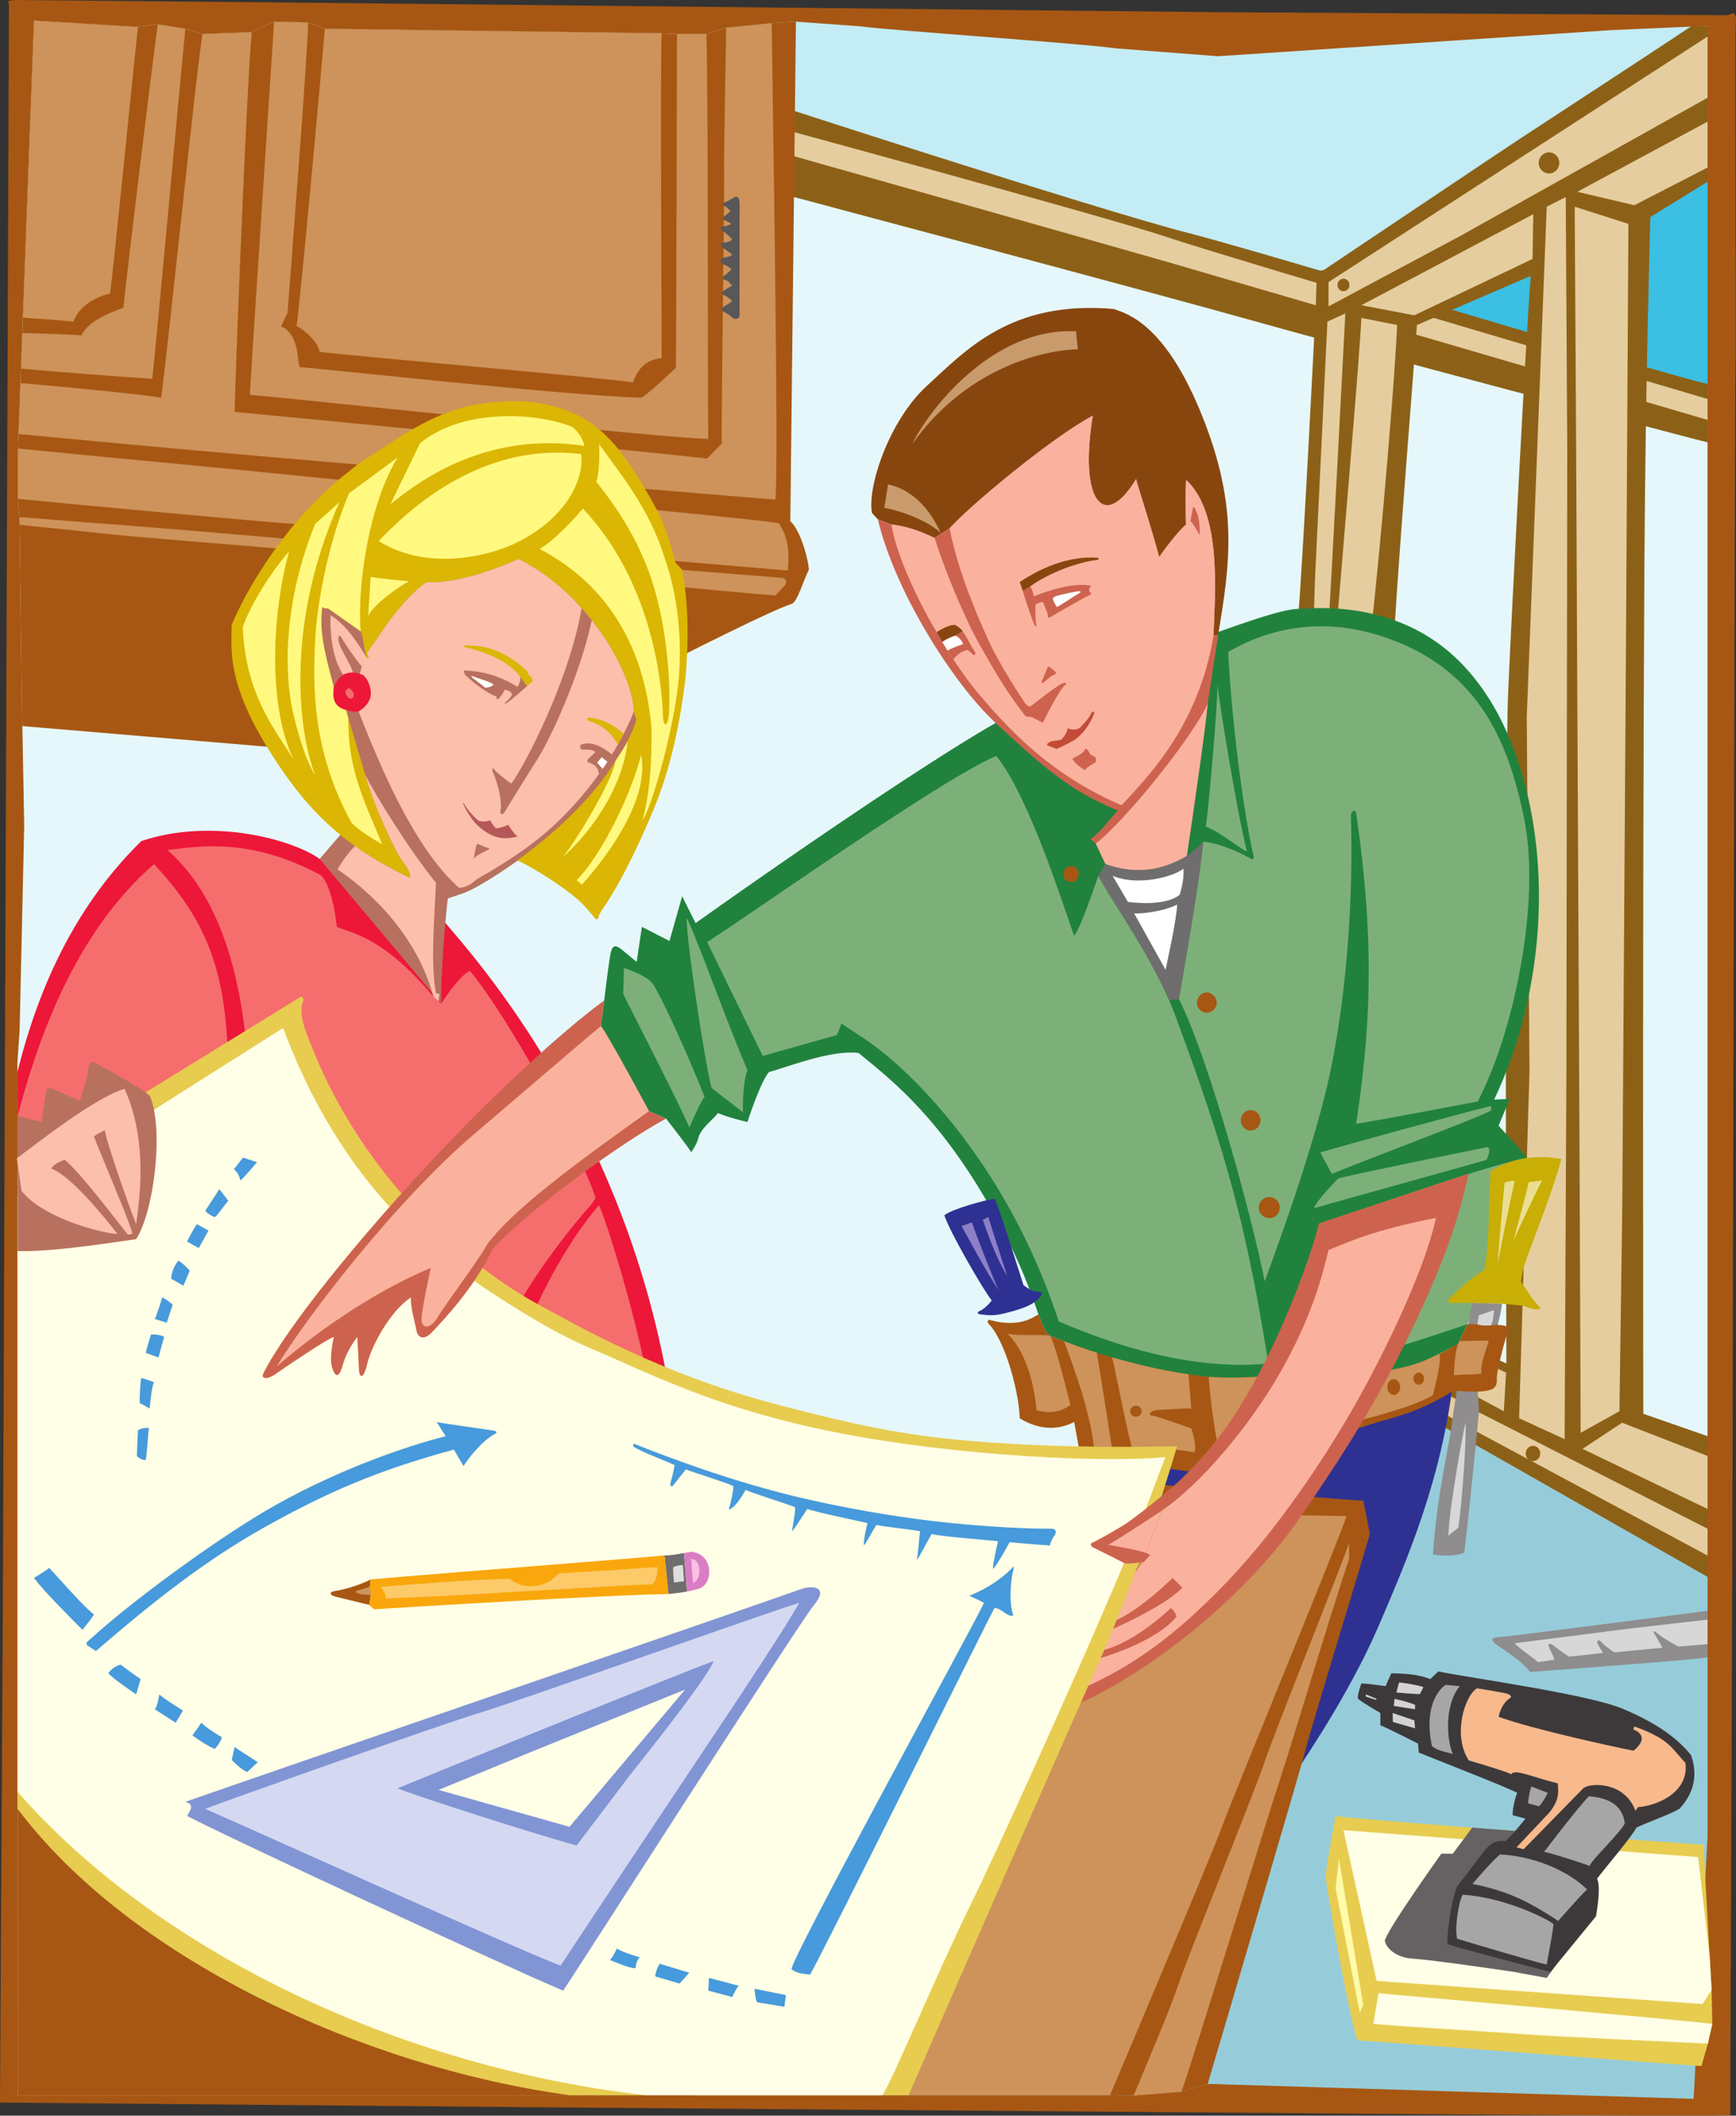 <svg xmlns="http://www.w3.org/2000/svg" width="443.362" height="540.115"><rect width="100%" height="100%" fill="#333333" stroke="none"/><path fill="#e5f7fb" d="M3.664 1.133 2.262 535.629l438.246 2.836.527-533.637L3.665 1.133"/><path fill="#96ccda" d="m2.066 345.281 246.586 29.973 121.305-12.211 70.012 4.953.015 169.774-437.27-4.106-.648-188.383"/><path fill="#3bbfe3" d="m354.035 80.375 82.059-39.895v66.708Zm0 0"/><path fill="#c3ecf5" d="M181.016 4.562 436.094 6.61v2.727l-96.797 68.871L180.754 31.75l.262-27.188"/><path fill="#8c6117" d="M184.941 45.559c12.582 3.336 110.493 29.386 134.844 36.257 24.348 6.871 108.246 29.118 116.309 31.118V98.012c-10.781-2.278-111.278-33.082-133.239-38.7-21.96-5.617-113.324-35.171-117.664-36.84l-.25 23.087"/><path fill="#e5cd9f" d="m184.953 28.863.098 6.008s101.531 28.652 113.668 32.164c12.14 3.512 137.375 40.153 137.375 40.153v-5.336s-123.278-36.32-137.977-41.297c-14.699-4.973-104.582-29.348-113.164-31.692"/><path fill="#8c6117" d="m419.691 360.922 16.403 5.715v35.914l-110.278-62.688s4.676-173.105 5.676-182.12c1.004-9.016 4.567-80.013 4.567-80.013l.257-8.472 1.766-.324c4.605-3.043 44.926-30.16 52.492-35.079 7.567-4.918 39.297-25.707 41.5-27.246h4.02V46.4l-14.625 9.015c0 2.695-1.207 39.313-1.504 89.64-.524 89.895-.274 215.868-.274 215.868l-34.972-12.848s-.52-149.433.48-171.969c1-22.535 4.551-90.41 5.723-105.668l-29.05 12.532c-.497 7.5-5.65 71.07-6.079 84.625-.43 13.52-8.941 154.75-9.441 163.261l38.367 17.22 34.972 12.847"/><path fill="#e5cd9f" d="m414.262 363.207-10.098 6.668 31.93 15.34v-13.527l-21.832-8.481m-36.578-2.667 58.41 29.722v6.855l-64.313-34.515-42.863-25.102v-4.734l48.766 27.773m35.91-.281-9.906 5.523-.282-69.73-.488-101.117-.39-81.465-.364-60.696 13.719 4.38-.613 105.574-.957 145.398-.72 52.133m-13.999 7.14-11.621-5.332 2.652-88.75-.703-90.226 5.098-130.317 4.859-2.476.383 64.355-.215 159.137-.453 93.61m36.5-336.344-33.262 17.91 14.574 3.426 18.688-9.621V31.055M391.59 54.68l-.188 11.43-30.195 14.382-13.527-2.574 43.91-23.238m-52.293 17.336v6.191l33.668-17.98 63.129-35.27V9.336l-96.797 62.68m-.285 10.094 4.57-2.094s-3.77 72.77-4.242 78.453c-.473 5.683-5.211 173.191-5.211 173.191l-4.027.805 5.734-184.656 3.176-65.7m8.668-.949 9.144 1.809c-.906 19.379-5.644 72.187-7.539 84.972-1.894 12.79-6.394 157.118-6.629 162.09l-4.5.918s2.739-164.676 3.617-175.683c.883-11.004 5.72-67.352 5.907-74.106"/><path fill="#8c6117" d="M341.582 72.742c0 .883.684 1.602 1.531 1.602.844 0 1.528-.719 1.528-1.602 0-.883-.684-1.597-1.528-1.597-.847 0-1.531.714-1.531 1.597m51.391-31.152c0 1.492 1.18 2.703 2.632 2.703 1.454 0 2.633-1.211 2.633-2.703 0-1.492-1.18-2.703-2.633-2.703s-2.632 1.21-2.632 2.703m-3.321 329.473c0 1.078.832 1.953 1.86 1.953 1.027 0 1.86-.875 1.86-1.954 0-1.082-.833-1.957-1.86-1.957-1.028 0-1.86.875-1.86 1.958"/><path fill="#231f20" d="M330.309 337.008c0 1.082.832 1.957 1.859 1.957 1.023 0 1.855-.875 1.855-1.957 0-1.078-.832-1.957-1.855-1.957-1.027 0-1.86.879-1.86 1.957"/><path fill="#e5cd9f" d="m334.527 333.594 9.817-2.309 40.3 19.152-.578 9.844-49.539-26.687"/><path fill="#2e3192" d="M328.75 455.68c6.828-10.02 16.914-25.493 23.71-41.438 6.802-15.941 15.856-36.543 18.84-63.133l-93.116 11.66.015 91.09 50.551 1.82"/><path fill="#21823d" d="M389.973 295.578c-.805-1.164-7.239-8.191-7.239-8.191s1.973-4.899 2.954-6.86l-4.098.192c14.691-31.133 14.844-68.594 2.703-94.961-2.91-6.317-6.688-11.863-10.902-16.235-16.012-16.605-37.524-14.257-42.094-14.066-4.469.188-14.73 3.926-27.754 8.602-17.469 6.265-38.016 14.37-46.758 19.117-15.265 8.289-50.68 32.261-79.137 52.488l-3.43-6.86-3.238 11.43-7.046-3.62-1.336 8.956-3.946-3.265c-1.597-1.211-2.246-.93-2.687 1.02-.45 1.948-1.653 12.054-1.653 12.054l-.855 6.574c1.98 2.543 12.285 21.715 12.285 21.715l4.383 1.906c1.29 1.711 6.66 8.531 6.383 8.668-.281.14 1.34-1.625 1.906-3.887.563-2.261 3.836-4.656 4.953-6.207 2.684 1.196 7.524 2.286 7.524 2.286s3.312-10.293 5.523-12.766c4.961-1.293 15.613-5.672 22.86-4.855 7.644 6.316 19.59 15.289 32.675 37.718 8.531 14.63 11.367 23.711 13.266 28.996 1.015 2.82 1.762 4.555 2.965 5.477 0 0 1.84.797 5.007 1.953 9.504 3.484 48.274 22.55 48.274 22.55s35.848-14.788 46.992-20.327a47.647 47.647 0 0 0 3.992-2.235l2.285-4.882c3.082-8.708 8.54-25.18 15.243-42.485"/><path fill="#7db079" d="M389.973 295.578c-6.703 17.305-12.16 33.777-15.243 42.485 0 0-16.335 5.515-18.78 6.042-2.45.528-20.4-1.242-20.4-1.242l5.97-31.84c4.48-1.492 35.324-12.683 48.453-15.445"/><path fill="#88460f" d="M222.707 130.977c-1.305-6.454 4.309-23.672 14.133-32.594 9.824-8.93 21.34-21.813 47.648-19.496 3.77 1.316 13.239 4.129 22.528 27.261 9.285 23.133 7.148 37.493 4.086 55.977l-1.164.008c.355-11.316 2.113-31.14-7.028-39.633-.129 2.024-.12 9.82 0 11.43-1.379 1.11-4.574 4.95-6.86 8.289-2.034-7.68-5.269-17.367-5.905-19.91-8.145 13.48-14.657 5.719-11.051-16.192-10.117 5.387-30.735 22.348-36.574 28.766l-3.813 2.477c-2.86-1.38-6.797-3.04-11.05-3.43l-3.458-1.348-1.492-1.605"/><path fill="#cd634e" d="m311.102 162.125-1.164.008c.355-11.316 2.113-31.14-7.028-39.633-.129 2.024-.12 9.82 0 11.43-1.379 1.11-4.574 4.95-6.86 8.289-2.034-7.68-5.269-17.367-5.905-19.91-8.145 13.48-14.657 5.719-11.051-16.192-10.117 5.387-30.735 22.348-36.574 28.766l-3.813 2.477c-2.86-1.38-6.797-3.04-11.05-3.43l-3.458-1.348c4.215 17.985 18.93 41.684 30.227 52.117 11.297 10.438 18.558 17.196 31.078 22.204-1.754 1.753-4.758 6.011-7.012 7.261l1.363 1.207 2.48 5.242c3.048 1.004 11.071 3.758 20.767-2.097 1.683-11.11 4.976-34.067 5.332-38.863l2.668-17.528"/><path fill="#fab29e" d="M309.938 162.133c.355-11.317 2.113-31.14-7.028-39.633-.129 2.023-.12 9.82 0 11.43-1.379 1.11-4.574 4.949-6.86 8.289-2.034-7.68-5.269-17.367-5.905-19.91-8.145 13.48-14.657 5.718-11.051-16.192-10.117 5.387-30.735 22.348-36.574 28.766l-3.813 2.476c-2.86-1.379-6.797-3.039-11.05-3.43 1.09 6.43 4.87 15.4 9.57 24 .59 1.083 1.378 2.38 1.996 3.442.535.93.894 1.625 1.445 2.531a134.999 134.999 0 0 0 2.828 4.457c2.2 3.328 4.43 6.364 6.55 8.883 9.165 10.883 19.786 21.219 36.384 28.32 7.77-8.226 19.855-21.097 23.508-43.43"/><path fill="#cd634e" d="M245.844 161.145c1.144 1.554 2.652 4.757 3.34 5.554l-.473.664s-.887-1.039-1.621-1.425c0 0-2.117.312-3.594 2.421-.492-.738-.98-1.496-1.465-2.261.633-.578 3.285-1.43 3.918-1.688-.496-1.3-1.512-1.953-1.969-2.12a20.546 20.546 0 0 0 1.864-1.145"/><path fill="#88460f" d="M243.98 162.29c-.667.167-2.421.917-3.312 1.612-.55-.906-.91-1.601-1.445-2.53.75-.458 3.148-1.97 4.726-1.817.613.36.965.558 1.457 1.062.14.14.285.32.438.528a20.53 20.53 0 0 1-1.864 1.144"/><path fill="#fff" d="M240.668 163.902c.45.743.906 1.473 1.363 2.196.633-.578 3.285-1.43 3.918-1.688-.496-1.3-1.512-1.953-1.969-2.12-.667.167-2.421.917-3.312 1.612"/><path fill="#cd634e" d="m242.52 134.883-3.813 2.476c2.309 7.532 7.496 20.223 11.621 27.48 4.125 7.259 6.848 11.9 11.621 18.052l1.586.195 2.797 1.426s4.094-8.403 5.715-9.621c.601-.453.015-.73-.735-.434-1.074.434-5.343 3.68-7.843 5.668-.375.29-.86.484-1.766-.766s-6.59-10.011-9.223-15.812c-2.949-6.508-7.71-17.305-9.96-28.664"/><path fill="#fab29e" d="M308.434 179.652c-.356 4.797-3.649 27.754-5.332 38.864-9.696 5.855-17.72 3.101-20.766 2.097l-2.48-5.242c7.652-5.965 24.718-27.164 28.578-35.719"/><path fill="#c99b6c" d="m274.809 84.59.476 4.57c-10.816.309-29.45 6.016-42.293 24.195 3.684-7.863 20.106-29.89 41.817-28.765M226.8 123.645l-.952 6c2.566.386 10.328 2.64 14.382 6.378-2.804-6.242-7.277-11.007-13.43-12.378"/><path fill="#cd634e" d="M267.664 170.125c.438.098 1.813 1.223 2.004 1.535.184.313-.129.5-.691.688-.563.187-2.215 1.77-2.641 1.98-.426.211-.398-.195-.129-.746.266-.543 1.023-2.547 1.457-3.457"/><path fill="#88460f" d="M280.523 142.406v.477c-7.164.86-14.8 4.738-17.43 6.86l-1.85 1.171-.817-2.316c2.668-1.79 10.8-6.961 20.097-6.192"/><path fill="#cd634e" d="m263.094 149.742-1.852 1.172c.41 1.652 2.43 7.543 2.988 8.684.176.355.68.605.399-.332-.285-.938-.16-4.383-.16-4.946.441-.25 1.535-.656 1.863-.672.266.735 1.223 2.797 1.246 3.239.024.437-.062 1.117.793.59.856-.528 8.805-5.118 10.059-5.637.437-.211.25-.586-.125-.649-.063-.25-.317-.972-.004-1.113.316-.14.562-.539-.184-.64-4.57-.625-10.113 1.304-14.07 2.78-.262-.777-.328-1.671-.953-2.476"/><path fill="#fff" d="M268.914 153.008c-.125-.25.188-.63.938-.88.753-.25 4.761-1.124 5.574-1.187.812-.066.633.32-.059.66-.695.34-4.379 2.852-5.414 3.38-.285-.473-.664-.786-1.039-1.973"/><path fill="#cd634e" d="M276.707 191.926c.34-.418.555-1.469 1.328-.07.77 1.402 1.176.996 1.54 1.324.359.328.616 1.191-.04 1.593-.656.399-2.02 1.118-2.441 1.836-.817-.535-2.551-1.492-3.239-2.953.633-.21 2.446-1.246 2.852-1.73"/><path fill="#c34b39" d="M278.688 182.117c.18-.629 1.101-.652.671.297-.43.953-1.785 4.14-4.597 6.242-.965.719-4.157 2.285-4.969 2.535-.441-.25-2.066-.742-2.316-.964-.254-.227.246-.696.906-.93.656-.235 2.199-.266 2.71-.5.637-.735 1.528-1.844 1.548-2.883.523.277 2.273.711 3.312-.262.598-.718 1.8-1.715 2.735-3.535"/><path fill="#7db079" d="m159.363 247.094-.191 6.668c3.05 6.14 15.64 30.675 16.86 34.101.882-1.918 2.917-6.699 3.905-7.812-3.69-9.461-11.68-27.324-13.527-29.242-1.848-1.922-4.906-2.84-7.047-3.715m16-12.766c-.117 5.543 4.867 38.262 6.383 43.438l8 6.191s-.238-7.156 1.145-10.766c-5.965-13.953-12.739-33.39-15.528-38.863m5.239 6.192 14.195 29.054 18.953-5.336 1.145-2.953s1.976 1.324 5.832 3.871c11.277 7.434 36.316 31.473 49.668 72.203 11.02 4.676 31.777 12.582 52.613 10.797l.668-1.617c-5.54-34.55-11.102-53.992-23.703-87.727a77.063 77.063 0 0 0-1.395-3.457c-5.539-12.828-14.887-25.617-18.055-31.789-1.097 2.946-4.257 12.696-6.191 15.336-2.602-7.043-11.508-35.71-19.906-45.914-13.742 5.82-59.453 38.164-73.824 47.532"/><path fill="#706d6e" d="M303.102 218.516c-9.696 5.855-17.72 3.101-20.766 2.097l-1.813 2.953c3.168 6.172 12.516 18.961 18.055 31.79l2.52-.262c2.683-15.223 5.695-33.457 6.195-40.196 0 0-2.871 2.961-4.191 3.618"/><path fill="#7db079" d="M313.672 166.41c.324 7.613 1.453 19.922 2.883 30.758 1.36 10.34 3.008 19.332 3.691 21.633l-.379.668c-5.453-3.211-10.765-4.57-12.574-4.57-.5 6.738-3.512 24.972-6.195 40.195 7.945 15.66 19.101 57.633 21.91 72.011 5.566-15.285 10.898-30.355 15.004-46.128 5.98-22.989 7.664-52.145 7-72.747-.164-.824 1.136-2.023 1.332-.668 5.011 34.145 3.504 56.188 0 79.348 8.738-1.441 31.054-5.715 31.054-5.715 9.266-17.703 16.18-51.008 11.844-72.289-4.332-21.281-12.742-38.863-36.555-46.547-7.84-2.53-22.613-5.39-39.015 4.051"/><path fill="#a75713" d="M271.574 223.145c0 1.117.88 2.02 1.961 2.02 1.086 0 1.961-.903 1.961-2.02 0-1.114-.875-2.016-1.96-2.016-1.083 0-1.962.902-1.962 2.016"/><path fill="#fff" d="m284.145 223.566 3.906 6.668s9.246 1.43 13.238-1.812c.32-1.395 1.168-3.707.953-6.668-2.465 2.05-11.695 4.574-18.097 1.812m5.523 9.622 8.004 14.382s2.922-13.082 2.953-16.672c-1.602 1.043-7.04 2.403-10.957 2.29"/><path fill="#7db079" d="M310.91 174.89c.133 4.594-2.285 32.196-2.953 36.102 3.84 1.547 8.73 5.707 10.48 6.38-2.93-12.13-6.78-36.813-7.527-42.481m26.293 119.351 2.953 5.43c9.031-3.711 39.094-14.985 40.672-16.192v-1.144c-6.137 1.453-41.328 11.05-43.625 11.906m4.57 6.574s-5.609 5.739-6.191 7.622c9.766-2.786 41.816-11.641 43.988-12.31.332-.5 1.305-2.452.403-3.312-4.743.973-31.422 6.344-38.2 8"/><path fill="#a75713" d="M305.68 256.016c0 1.386 1.156 2.515 2.496 2.515s2.57-1.129 2.57-2.515c0-1.391-1.23-2.66-2.57-2.66-1.34 0-2.496 1.269-2.496 2.66m11.207 29.996c0 1.437 1.125 2.601 2.515 2.601 1.391 0 2.516-1.164 2.516-2.601 0-1.442-1.125-2.606-2.516-2.606-1.39 0-2.515 1.164-2.515 2.606m4.582 22.269a2.693 2.693 0 1 0 5.386.004 2.693 2.693 0 0 0-5.386-.004"/><path fill="#c8ae05" d="M380.637 299.008c4.941-3.215 11.453-4.383 18.101-3.098-1.976 7.899-8.234 23.137-9.718 27.95l-.602 3.32c1 1.332 3.293 5.347 4.984 6.593-.312.582-.656.973-4.574-.472l-5.238-.48-7.524-.188s-5.039-.059-5.527 0c-.484.055-1.11-.508-.379-1.145.727-.636 5.309-5.406 8.93-7.261 1.387-6.493 1.113-18.836 1.547-25.22"/><path fill="#8f8d8d" d="M377.398 355.207c1.641-6.684 5.86-17.582 6.192-22.387l-7.524-.187c-1.336 5.43-4.597 25.582-5.304 31.097-.707 5.516-3.871 18.457-4.793 33.102 1.394.348 5.906.598 8-.477 1.261-10.418 3.5-32.832 3.715-35.816.07-.93-.286-5.332-.286-5.332"/><path fill="#eade92" d="M384.258 301.957s1.82-.77 2.57-.379c-.914 3.899-4.34 20.606-4.379 21.434.457-6.52 1.488-17.727 1.809-21.055m6.192-.187s2.546-.153 3.429-.477c-1.621 3.016-7.336 15.336-7.336 15.336s3.27-12.059 3.906-14.86"/><path fill="#d8d7d7" d="m377.684 335.773 3.906-1.332c-.184 1.082-.168 2.555-.762 3.907 0 0-2.738.25-3.547-.285l.403-2.29m-3.43 27.434c-.527 2.363-3.89 19.973-4.379 28.863.848-.789 1.625-1.23 2.57-2.093.946-6.375 2.172-23.122 1.809-26.77"/><path fill="#2e3192" d="M254.04 306.023c-2.09.22-11.02 2.649-12.856 4.223 1.168 3.91 10.175 19.492 12.097 21.719-.43.715-2.02 2.289-2.969 2.672-.949.386-.804.886.543.968 1.344.086 2.762.43 5.727-.328 2.965-.754 6.969-1.757 8.805-3.925 1.836-2.172-.5-1.336-1.668-1.836s-2.332-1.438-2.332-1.438c-2.176-6.742-5.848-18.715-7.348-22.055"/><path fill="#8e7fc7" d="m245.566 313.008 2.668-.953c1.067 3.347 6.243 16.382 6.856 17.34-3.39-4.887-8.313-14.364-9.524-16.387m5.43-1.618 1.43-.667c1.277 4.27 4.574 14.144 4.762 15.05-2.817-4.773-4.895-10.64-6.192-14.382"/><path fill="#a75713" d="M374.73 338.063h2.551c.809.535 3.547.285 3.547.285l1.203-.11c3.13 0 3.38.875 3.38.875-.876 2.004-3.255 11.145-3.13 12.852.125 1.703-.5 2.547-1.89 2.918-2.77.742-7 .258-9.09.133-4.09 2.382-8.301 5.007-17.563 7.507-9.265 2.504-39.437 13.774-45.863 13.43-9.258-.312-27.234-4.672-32.125-5.191l-1.418-7.742c-6.723 3.492-12.629-.168-13.906-.954-.18-6.601-3.614-19.71-8-24.195-.54-.55.191-.953.191-.953 7.172 2.062 10.852-.309 12.598-1.39 1.015 2.82 1.762 4.554 2.965 5.476 0 0 1.285.555 3.562 1.414 2.059.781 4.93 1.812 8.383 2.906 1.227.39 2.527.785 3.89 1.184 5.65 1.64 12.387 3.281 19.505 4.324 1.71.254 3.437.5 5.183.645 4.442.37 10.637.187 15.547-.188 13.953-1.055 22.758-.437 30.254-1.476 4.672-.653 8.89-2.032 13.117-4.149a60.708 60.708 0 0 0 4.824-2.719l2.285-4.882"/><path fill="#cd935a" d="M367.621 345.664c-4.226 2.117-8.445 3.496-13.117 4.148-7.496 1.04-16.3.422-30.254 1.477-4.91.375-11.105.559-15.547.188.211 3.539 1.57 15.878 2.824 19.007 8.532-1.574 46.141-9.046 54.442-14.324.539-2.398 2.261-8.703 1.652-10.496m-87.496-.34a160.125 160.125 0 0 1-8.383-2.906c3.742 9.797 6.817 19.46 7.64 26.98h4.571a4810.747 4810.747 0 0 0-3.828-24.074m23.395 5.508c-7.118-1.043-13.856-2.684-19.504-4.324 1.191 4.851 3.867 19.125 5.164 23.383 3.61 0 11.02-.25 15.824.937.555-1.402-.04-4.039-.762-6.191-1.832-.578-8.734-3.121-10-3.239-1.27-.113-.25-1.316 1.137-1.41 1.387-.093 7.64-.523 8.863-.398l-.722-8.758m-46.332-10.484c5.027 4.859 7.015 13.543 7.527 19.718 1.816.418 5.305 1.149 8.664-1.43-1.813-7.085-3.91-15.323-5.2-17.632-1.98-.422-9.511.16-10.992-.656m122.973 1.902c.012.875-2.25 5.902-1.808 8.387-1.497.39-5.414.203-7.051.472.101-1.765.254-6.863 1.46-8.714 1.294-.086 6.169-.149 7.4-.145"/><path fill="#a75713" d="M288.625 360.266c0 .765.664 1.386 1.48 1.386.817 0 1.48-.62 1.48-1.386 0-.766-.663-1.387-1.48-1.387-.816 0-1.48.621-1.48 1.387m72.34-8.301c0 .851.61 1.539 1.363 1.539.75 0 1.36-.688 1.36-1.54 0-.847-.61-1.534-1.36-1.534-.754 0-1.363.687-1.363 1.535m-6.645 2.14c0 1.118.735 2.028 1.645 2.028.906 0 1.64-.91 1.64-2.028 0-1.12-.734-2.027-1.64-2.027-.91 0-1.645.906-1.645 2.027"/><path fill="#cd634e" d="M304.61 129.805c.109-.637.413-.336.675.183.262.524 1.363 2.664 1.055 6.703-.547-1.254-1.723-3.203-2.29-3.617.208-1.144.41-2.535.56-3.27"/><path fill="#a75713" d="m203.273 5.527-1.43 127.547c2.106 1.696 4.337 8.153 4.743 12.332-1.5 3.04-2.852 7.938-4.266 8.719-9.715 2.95-81.828 41.012-81.828 41.012-22.035-2.004-114.777-9.77-114.777-9.77l-.766-51.437.028-1.887-.407-4.684v-12.863l.14-3.691.485-13.004.14-3.7.34-9.085.15-3.91L8.667 5.241 35.242 6.86l5.051-.668 7.047 1.145 4.383 1.332 12.574-.477 5.715-2.664 8.668.192 4.285 1.617L168.98 8.48l3.907.188h7.527l5.047-1.617 11.621-1.145 6.191-.379"/><path fill="#cd935a" d="m40.293 6.191 7.047 1.145c-1.574 15.605-7.871 85.379-8.477 89.351-6.222-.347-28.097-2.042-33.527-2.585l.34-9.086c2.754.015 14.117.421 15.129.625 1.422-3.043 5.007-5.012 10.722-7.102 1.453-14 7.555-63.527 8.766-72.348"/><path fill="#cd935a" d="M5.824 81.105 8.668 5.242 35.242 6.86c-1.652 15.067-6.547 64.739-7.144 68.11-2.016.324-7.723 2.394-9.332 7.14-3.032-.324-10.477-.87-12.942-1.004M78.68 5.719l-8.668-.192c-.75 11.801-5.946 89.328-6.192 95.254 10.293.852 109.082 11.477 117.067 11.239-.211-16.243.043-84.286-.473-103.352h-7.527c-.016 14.894-.164 79.105-.285 85.254-2.075 1.855-6.668 6.36-8.86 7.621-20.539-.688-79.004-7.23-87.16-7.809-.855-.953.262-8.105-4.812-10.445l1.671-3.465c1.059-14.101 5.121-65.8 5.239-74.105"/><path fill="#cd935a" d="M168.98 8.48 82.965 7.336c-.746 9.258-6.403 71.2-7.238 75.918 1.117.426 5.23 3.355 5.906 6.574 6.531.875 76.207 6.938 80.012 7.809.687-1.86 2.277-5.84 7.335-6.192-.015-15.183-.375-75.41 0-82.965"/><path fill="#cd935a" d="m185.46 7.05 11.622-1.144c.094 9.946 1.875 113.649.953 121.645-16.586-1.34-80.086-6.602-132.21-11.153-25.247-2.203-47.825-4.347-61.114-5.593L5.195 97.8c9.239.761 30.73 2.797 35.953 3.742 1.723-12.074 8.91-83.027 10.575-92.875l12.574-.477c-1.395 14.672-4.363 92.133-4.383 96.973 15.008 1.375 108.684 10.461 120.688 11.906.664-.664 3.187-3.375 3.714-3.715-.074-11.539.72-63.152.625-69.347-.097-6.192.528-35.196.52-36.957m-29.445 134.774-81.243-8.086c-5.402-.297-63.078-5.64-70.203-6.379v-12.863c3.645.367 24.153 2.39 34.668 3.348 10.516.96 42.817 4.176 47.442 4.656 0 0 103.511 9.617 112.21 11.05 1.083 1.755 3.094 4.708 2.286 12.098l-45.16-3.824m-86.481-1.894c-5.387-.493-36.047-2.903-44.043-3.813-7.996-.914-18.824-1.894-20.543-2.187l.028-1.887c1.937.031 18.023 1.457 20.515 1.57 2.492.117 45.098 3.637 46.617 3.864 14.012.859 122.395 9.68 127.52 10.039 1 .101 1.652.949.683 2.074l-2.277 2.437c-23.148-1.808-112.851-11.015-128.5-12.097"/><path fill="#5a5758" d="M185.2 51.656c1.066-.453 1.984-1.183 2.5-1.39.51-.204 1.19 0 1.19 1.847 0 1.848-.042 27.285 0 28.293.044 1.004-1.1 1.36-1.93.617-.6-.609-1.66-1.23-2.26-1.484-.606-.258-.579-.766.284-1.332.86-.57 1.7-.953 2-1.43-.523-.582-1.785-1.336-2.285-1.523-.5-.188-.37-.656.285-1.145.657-.484 2-1.14 2-1.14-.523-.578-.96-1.43-2.285-1.621 0 0-.37-.477.285-.953.657-.477 1.809-1.622 1.809-1.622-.492-.5-1.078-.925-2.094-1.332-1.015-.402-.765-1.425 0-1.62.766-.192 1.883-.255 2.285-.856-.734-.524-1.011-.817-2-1.43-.992-.61-1.226-1.7-.285-1.617.942.078 1.985-.356 2.285-.86-.625-.706-2-1.808-2-1.808-.89-.133-1.445-1.273-.285-1.43 1.156-.156 2.094-.668 2.094-.668s-1.23-.777-1.809-.949c-.578-.176-.402-.668.192-1.144l1.426-1.145c-.665-.59-.934-1.074-1.618-1.332-.683-.258-.441-.68.215-.926"/><path fill="#a75713" d="M436.094 468.723V6.609L411.55 7.691l-100.54 6.664.22-11.238 130.062.762c1.312-.578 2.297-1.23 2.023 2.48-.273 3.715.118 83.07-.078 87.88-.195 4.804-.816 302.714-.816 302.714L441.887 540c-7.145.434-108.809-.504-108.809-.504l-200.566-1.57L0 536.762l.727-126.285.691-181.036L2.285.953C1.555.074 2.5.176 3.906 0l68.008.625 184.043 1.914 55.273.578-.218 11.238-26.008-2.003c-8.516-1.258-59.848-4.766-65.356-5.641l-16.375-1.184-6.191.38-11.621 1.144-5.047 1.617h-7.527l-3.907-.188-86.015-1.144-4.285-1.617-8.668-.192-5.715 2.664-12.574.477-4.383-1.332-7.047-1.145-5.05.668L8.667 5.242 5.824 81.105l-.148 3.91-.34 9.087-.14 3.699-.485 13.004-.14 3.691v12.863l.406 4.684-.028 1.887.766 51.437.465 25.543-1.176 52.313-.55 7.906.046 263.77h280.363l4.664.074 12.239-.973 6.668-2 124.117 3.809"/><path fill="#a75713" d="M308.434 532c2.625-8.832 23.91-80.871 25.222-86.117 1.313-5.246 14.364-47.758 16.2-54.27l-1.669-8.511c-5.843-.168-118.378-9.497-131.128-10.77-12.75-1.277-212.559-21.45-212.559-21.45v184.016h278.977l6.05.075 12.239-.973 6.668-2"/><path fill="#cd935a" d="M283.477 534.898s25.105-59.082 28.636-68.609c3.532-9.523 30.809-75.414 31.758-79.266-6.937-.175-23.234-.175-27.176-.699-3.941-.527-138.16-11.488-138.16-11.488l-1.351 160.055 106.293.008m18.289-.899-12.239.973c3.094-7.473 9.356-22.067 11.559-28.72 2.203-6.648 19.246-48.628 21.766-56.155 2.52-7.528 21.14-53.918 21.683-56.215v4.094c-5.234 15.68-13.914 44.98-17.195 54.906-3.285 9.926-22.367 71.883-25.574 81.117"/><path fill="#ed1739" d="M4.453 273.668c5.867-23.629 15.879-43.477 31.649-58.961 18.437-6.137 38.984-.207 45.53 4.57 4.571 2.668 28.157 11.961 32.005 16.196 7.355 8.742 46.605 52.082 57.578 121.418 1.86 9.015-.852 50.754-16.024 82.468L4.453 404.97V273.668"/><path fill="#f56e6d" d="M39.34 220.613c15.656 16.766 19.101 30.805 19.027 58.36-.07 27.558-8.617 93.687-19.86 123.664l-34.019-9.832.004-107.918c4.785-17.903 13.945-46.192 34.848-64.274"/><path fill="#f56e6d" d="m110.684 254.426 1.277 1.226.723.586c1.765-2.8 5.125-7.437 7.336-8.383 5.105 6.125 12.742 18.516 18.125 28.41 5.703 10.477 12.417 24.524 13.93 29.419-.032.504-1.028 1.793-1.743 2.562-1.625 1.754-15.941 18.598-20.95 31.117-5.007 12.52-14.183 50.305-17.405 82.13l-70.512-18.067C57.883 361.512 66.02 310.852 63.39 272.23c-1.766-25.94-8.336-44.375-20.621-55.238 7.609-.824 20.75-3.441 39.054 6.383 1.61 1.14 3.434 5.977 4.192 13.238 4.761 1.926 12.191 2.989 24.668 17.813"/><path fill="#b8715f" d="m81.633 219.277 10.043-11.695-13.094-53.969 59.848-18.984s39.601 27.871 23.41 61.21c-6.031 6.349-34.938 29.356-43.82 32.298l-3.614 1.215c-.508 2.68-1.984 21.246-1.722 26.886l-31.051-36.96"/><path fill="#f56e6d" d="M129.758 352.887c5.262-18.832 15.773-36.809 23.219-45.211 2.445 5.297 11.78 35.93 13.605 52.363 1.824 16.434-3.773 54.945-13.289 72.473l-34.3-9.266s1.448-37.02 10.765-70.36"/><path fill="#dbb604" d="M92.113 161.172c-2.156-1.535-7.18-5.035-8.386-5.906-.454.257-1.168-.133-1.426-.286-.696 5.543.129 10.168 2.953 20.387-.27 2.684-.254 4.934 3.098 5.863.171.598.382 1.32.62 2.125 1.2 4.083 3.122 10.403 4.282 14.395 2.309 8.375 7.957 20.172 9.629 22.227 1.668 2.05 2.336 4.203 1.613 4.062-5.258-2.559-9.777-5.172-13.805-8.031-9.187-6.535-15.816-14.36-22.773-25.781-10.012-16.43-8.773-24.637-8.773-30.649 4.246-10.043 11.023-19.812 16.527-26.293 7.805-9.183 14.098-13.258 15.976-15.015 13.977-8.649 22.582-16.782 43.317-15.743 15.824 1.965 22.508 8.676 32.875 27.786 1.422 2.625 2.965 6.832 4.57 13.046.176.676 1.66 1.555 1.809 2.29 1.594 7.746 1.773 18.628.703 28.703-.453 2.906-2 17.507-7.602 31.289-4.457 10.964-9.625 21.109-13.648 26.75-.238.336-.57 1.082-.695 1.27-.122.19-.055 1.39-.954.859-.375-.477-2.054-2.524-3.078-3.575-3.976-4.074-13.59-9.925-16.828-11.285 4.219-3.117 17.196-12.648 25.067-25.375 1.054-1.703 2.316-3.36 3.152-5.168.922-1.992 1.605-3.344 2.18-5.449l-.653-1.992c-.082-5.477-3.957-14.774-10.73-23.34a62.903 62.903 0 0 0-2.59-3.082c-4.453-4.969-9.898-9.477-16.14-12.563-3.563 1.696-15.583 6.54-23.43 5.872-5.172 3.671-9.649 9.91-12.504 14.218a73.34 73.34 0 0 0-1.164 1.664c-.602.875-1.235 1.805-1.575 2.27.157.437.477 1.125.477 1.125l-.477.191c-.718-1.691-1.03-6.386-1.617-6.86"/><path fill="#fbbfac" d="M93.254 197.75c2.309 8.375 7.957 20.172 9.629 22.227 1.668 2.05 2.336 4.203 1.613 4.062-5.258-2.559-9.777-5.172-13.805-8.031-.949.8-2.894 3.148-4.488 5.937 5.094 3.41 19.633 14.473 24.48 32.48l1.278 1.227.281-1.894-.89-.188c-1.41-7.238-.454-18.543 0-28.195-6.848-8.41-15.516-22.445-18.098-27.625"/><path fill="#fff97f" d="M160.336 189.117c-.836 1.809-2.098 3.465-3.152 5.168-.778 5.406-11.332 22.352-13.637 24.707 6.754-5.914 15.406-17.21 16.789-29.875m-71.363-5.762c-.239-.804-.45-1.527-.621-2.125-3.352-.93-3.368-3.18-3.098-5.863-2.824-10.219-3.649-14.844-2.953-20.387.258.153.972.543 1.426.286 1.207.87 6.23 4.37 8.386 5.906-.918-11.36 1.992-32.094 9.426-44.387l-12.383 9.145c-4.472 10.363-8.117 26.136-8.676 37.656-.554 11.52-.789 28.242 9.344 46.547 1.93 1.707 3.235 2.82 7.813 5.43-4.438-10.66-8.887-19.196-8.664-32.208"/><path fill="#fff97f" d="M148.406 115.926c.883 5.844-3.336 16.66-17.644 23.148-6.012 2.727-21.508 6.895-34.078-.953 5.562-5.668 24.55-25.531 51.722-22.195"/><path fill="#fff97f" d="m107.258 113.164-7.528 15.527c7.993-6.421 24.72-18.543 49.532-14.859-.223-1.078-.922-2.941-2.953-4.766-7.54-3.324-27.25-5.507-39.051 4.098m-12.574 34.102-.668 10c1.437-3.196 9.004-8.258 10.48-8.856 0 0-7.578-.687-9.812-1.144m-14.196-13.528 6.192-5.523c-2.723 6.094-6.606 16.215-8.649 28.844-2.351 14.582-1.535 30.312 2.457 40.882-2.812-4.558-4.96-12.699-5.89-17.14-.93-4.446-3.813-23.07 5.89-47.063"/><path fill="#fff97f" d="M73.82 140.79c-4.91 18.288-4.91 40.573 1.145 53.054-4.875-7.707-12.344-16.836-12.953-33.817 2.14-5.957 7.207-13.992 11.808-19.238m95.778 1.207c-3.782-12.125-11.16-21.066-16.621-28.64.164 1.457.168 7.335-.665 9.62 2.817 3.79 11.036 13.489 15.145 28.462 4.11 14.976 3.68 30.097 3.203 32.183-.473 2.086-1.265 1.508-1.332-.676-.324-10.23-3.355-34.949-20.445-53.113-1.14 1.336-6.977 8.02-11.051 10.29 5.379 3.058 25.707 13.48 28.54 45.581.073 2.367.23 15.25-2.31 23.684 2.188-2.59 7.7-22.102 9.079-34.114.703-6.132 1.379-19.492-3.543-33.277"/><path fill="#fff97f" d="m147.262 224.707 1.336 1.145c4.261-4.7 17.562-20.645 15.144-33.149-3.203 12.305-11.246 26.899-16.48 32.004"/><path fill="#fbbfac" d="m93.73 168.031.477-.191s-.32-.688-.477-1.125c.34-.465.973-1.395 1.575-2.27.453-.66.89-1.293 1.164-1.664 2.855-4.308 7.332-10.547 12.504-14.219 7.847.668 19.867-4.175 23.43-5.87 6.242 3.085 11.687 7.593 16.14 12.562a62.903 62.903 0 0 1 2.59 3.082c6.773 8.566 10.648 17.863 10.73 23.34a62.537 62.537 0 0 1-2.582 5.652 77.725 77.725 0 0 1-2.988 5.285 88.99 88.99 0 0 1-3.332 5.008c-3.18 4.442-6.969 8.867-11.27 12.871-8.351 7.82-18.222 12.817-20.398 14.317-1.152 1.261-3.75 2.148-4.227 1.71-13.488-12.18-23.05-38.746-28.761-53.335-4.055-5.121-3.934-13.461-3.91-16.106 1.375.832 4.44 2.711 9.335 10.953"/><path fill="#b8715f" d="M152.96 197.621a88.99 88.99 0 0 0 3.333-5.008c-1.309-.984-4.547-3.687-7.8-2.562-.583.199-.4 1.363.417 1.316.817-.05 2.067.012 2.758.324.687.317.187.5-.25.942-.441.437-.996.879-1.188 1.129-.19.246-.468.605.106.918.516.14 2.414.61 2.625 2.941"/><path fill="#dbb604" d="M157.79 190.09a77.725 77.725 0 0 0 1.491-2.762c-1.183-.941-3.336-3.195-8.242-4.086-1.375-.25-1.367.61-.309.93 1.063.32 4.602 1.437 7.06 5.918"/><path fill="#b8715f" d="M151.133 158.336a62.903 62.903 0 0 0-2.59-3.082c-3.176 18.516-14.691 40.504-17.95 44.781-1.355-.851-4.171-3.172-4.382-3.617-.211-.45-.86-.34-.2 1.023.657 1.368 2.333 6.684 1.829 9.368-.168 1.18.457 1.543 1.23.191.77-1.348 5.82-9.457 8.215-13.238 3.57-5.637 10.938-21.813 13.848-35.426m-64.715 4.848c-.023-.868.324-1.348.895-.243.574 1.106 4.164 6.254 5.082 7.184-.207.762-.543 2.152-.727 2.578-.184.43-1.309.11-1.559-1.05-.453-2.118-3.64-6.403-3.691-8.47"/><path fill="#ed1739" d="M88.352 181.23c-3.352-.93-3.368-3.18-3.098-5.863.914-1.91 2.48-4.844 7.148-3.176 1.38.493 2.91 4.032 2.063 6.239-.617 1.61-1.899 2.547-2.735 3.129-.746.293-2.125.14-3.378-.329"/><path fill="#f56e6d" d="M88.246 176.828c-.2-.488.656-1.578 1.39-.812.262.27.79.78.692 1.629-.101.847-1.027.875-1.48.367-.453-.508-.457-.696-.602-1.184"/><path fill="#b8715f" d="M121.684 215.79c.148-.419.183-.427.656-.212.469.215 1.902.828 2.316.883.414.055.313.418 0 .508-.316.09-2.886 1.37-3.386 1.96-.297.348-.266.169-.207-.202.058-.372.328-2.051.62-2.938"/><path fill="#b65758" d="M129.984 210.84c.43.765 1.516 2.105 1.735 2.312.261.246.597.328.398.41-3.414.817-5.539.57-8.726-1.671-3.184-2.239-4.711-5.98-5.02-6.454-.309-.472-.016-.464.188-.14a17.728 17.728 0 0 0 3.62 4.191c1.305.489 2.606.043 2.782.008.176-.03.312-.086.367.07.176.688 1.047 1.594 1.36 1.903 1.039-.082 2.18-.484 2.792-.77.153-.07.29-.218.504.141"/><path fill="#dbb604" d="M132.879 172.793c-3.95-5.375-13.063-7.281-13.957-7.523-.89-.243-.434-.497.004-.497 2.129.118 8.617-.41 15.984 6.868-.02.207-.105.543.406.906.512.367.778 1.035.708 1.39l-1.43 1.258s-1.035-1.582-1.715-2.402"/><path fill="#b8715f" d="M132.879 172.793c.68.82 1.715 2.402 1.715 2.402-.77.598-3.899 3.54-5.336 4.352-.38.254-.496.012-.156-.277.34-.286 1.332-1.024 1.683-2.094-.34-.508-.465-.715-1.812-1.145-.47.824-.97 1.828-1.72 2.39-.25.188-.624-.155-.374-.577-1.941-.551-5.848-3.336-8.121-5.606-.145-.265-.27-.765-.332-1.078 1.629.063 7.664.211 13.691 4.207.27-.387.88-1.187.762-2.574"/><path fill="#fff" d="M120.867 172.691c-.465-.199-.754-.085-.156.38.594.468 2.516 1.874 3.215 2.484.449.05 1.992-.32 2.094-.856-1.145-.785-3.961-1.508-5.153-2.008m32.809 20.633-1.176 1.371 1.371 1.567s.93-1.125 1.223-1.813l-1.418-1.125"/><path fill="#e7cc50" d="m436.66 499.75-1.633-28.809c-2.132-.12-21.09-1.488-41.441-3.023-5.871-.441-11.863-.895-17.598-1.34-17.613-1.36-32.824-2.605-34.883-2.973-.582 3.043-2.457 13.297-2.57 15.528 1.465 10.64 6.844 39.265 8.227 41.77 11.105.667 82.484 6.34 87.789 6.523l1.62-5.715 1.141-5.047-.187-8.668-.465-8.246"/><path fill="#fffee6" d="m343.105 467.227 8.48 38.484 83.25 5.902 2.29-3.617-.465-8.246-2.965-25.664-90.59-6.86m94.208 49.438-1.141 5.047c-5.238-.258-39.68-1.805-47.297-2.418-7.617-.613-32.938-2.016-38.148-2.629l1.336-7.812c12.902 1.156 74.824 6.586 85.25 7.812"/><path fill="#fffbaa" d="m341.105 482.086.86-7.524 6.191 37.243-.86 2.097-6.19-31.816"/><path fill="#656263" d="m397.45 501.547-2.43 3.402-8.497-1.566s-20.777-3.078-25.503-3.336c-4.727-.254-7.094-2.918-7.34-4.625.543-2.758 14.437-22.203 14.437-22.203l2.91.02 4.961-6.66c5.735.444 11.727.898 17.598 1.339l3.863 33.629"/><path fill="#3d393a" d="M353.871 430.457s-4.82-.73-6.191-.668c0 0-1.13 3.016-.856 3.906 1.059.895 5.715 3.621 5.715 3.621l-.008 3.125c1.672.625 9.629 4.684 9.629 4.684l.187 2.29c3.778 1.562 22.192 8.698 25.149 10.284-.723 1.59-1.305 4.852-1.145 5.719l3.239.855s-3.434 4.336-5.18 5.79c-1.578-.262-3.418 0-5.258 2.367-1.84 2.363-5.781 7.62-6.832 8.933-1.05 1.313-2.89 11.04-2.629 14.98 3.942 1.313 26.281 7.079 26.281 7.079l11.622-14.192s1.421-7.433.285-9.62c2.02-2.715 9.34-11.266 10.015-13.032 3.828-1.77 8.817-3.45 11.055-4.844 2.5-2.707 5.215-7.257 2.934-13.652-2.801-3.508-7.598-7.734-17.52-11.875-8.934-3.723-39.414-7.926-47.035-9.504l-2.027 1.945c-3.055-1.203-6.364-1.414-9.98-1.476l-1.45 3.285"/><path fill="#a7a6a6" d="M373.59 483.707c-1.031 1.387-2.164 8.738-1.43 11.238 2.895.875 20.453 6.137 22.86 6.575.574-3.407 1.57-8.063 1.718-10.336-1.691-1.438-12.77-6.864-23.148-7.477m2.476-2.762s5.082-6.015 7.047-7.527c9.477.492 18.055 4.73 22.196 8.953-1.868 1.723-7.336 8.004-7.336 8.004-6.082-3.875-11.555-7.406-21.907-9.43m29.719-22.386c2.172.253 8.508.66 9.172 7.003-1.648 2.848-8.785 9.598-8.98 10.81-2.372-.958-10.36-3.442-11.622-3.622 1.575-2.012 8.098-10.68 11.43-14.191m-14.668-2.477 4.188 1.617c-.543 1.02-1.52 2.836-2.285 3.43l-2.762-.762s.219-2.75.86-4.285m-21.981-25.949 3.691.324c-3.441 4.059-3.777 12.238-1.812 17.336-1.075-.406-3.954-.797-5.297-2.027-.84-3.575-1.676-11.586 3.418-15.633"/><path fill="#f8b98c" d="M377.23 431.008c-3.003 1.672-6.406 11.773-2.117 18.406 5.301 1.563 9.657 2.914 10.895 3.547.574-1.586 5.914.918 11.82 2.305.27 2.285.43 4.949-3.07 8.457l-7.453 7.886 1.812.477 15.274-15.59c1.886-1.45 10.523-1.687 13.3 5.777l.668-.953c3.446-.097 13.07-3.02 12.098-11.238-3.61-3.867-4.094-6.11-13.05-9.336l-.278.781c1.422.504 4.012 2.141.086 5.41-3.926-.738-26.309-5.582-34.48-8.667.34-1.418 1.062-3.567 2.788-4.66.723-.43.391-.93-.777-1.266-1.172-.332-7.516-1.336-7.516-1.336"/><path fill="#d3d3d3" d="m357.3 429.508-.667 2.57s5.453.488 5.965.387c0 0 .91-1.473.894-1.817 0 0-2.914-.812-6.191-1.14m-1.145 4.187-.191 1.813 5.43.855v-1.14c-.594-.293-2.747-1.008-5.239-1.528m-.476 3.621.039 2.286 5.676 1.62-.18-2.03-5.535-1.876m-6.856-4.761.012.574 2.57.824.18-.258-2.762-1.14"/><path fill="#8f8d8d" d="M436.094 419.727v-8.508c-2.875.351-51.64 6.734-53.664 6.754-2.024.015-1.207 1.203-.36 1.82.848.613 7.145 4.543 8.664 7.047 0 0 42.008-3.09 45.36-3.715v-3.398"/><path fill="#d8d7d7" d="M436.094 419.727v-6.247s-16.961 1.903-19.645 2.247c-2.68.34-28.37 3.625-29.62 3.777.921 1.156 5.429 4.16 5.929 4.828l4.215-.633c-.375-1.37-1.141-2.492-1.426-3.351-.285-.856.324-1.012 1.52-.016 1.199.996 3.671 2.602 3.671 2.602l8.668-.954s-.863-1.304-1.328-2.23c-.465-.926.203-1.43 1.04-.426.831 1 3.171 2.504 3.171 2.504l12.262-1.18s-1.281-2.414-2.012-3.539c-.734-1.125.207-.644 1.152.2.95.847 4.954 3.05 4.954 3.05l7.449-.632"/><path fill="#cd634e" d="M274.066 435.516c12.688-5.008 40.735-23.036 58.372-48.684 6.066-9.074 19.226-27.375 31.257-54.066 7.86-17.442 9.633-25.829 11.418-33.164l-38.277 12.718c-1.172 5.27-5.598 18.188-11.637 30.977-4.297 9.094-9.515 18.125-14.48 24.293-2.594 3.492-9.602 10.976-12.078 12.629l-1.852 5.383-4.242 10.816 1.172.559-1.602 1.753c-3.054 2.868-18.031 17.07-21.387 20.426-1.335 1.336 1.668 11.688 3.336 16.36"/><path fill="#fab29e" d="M366.73 310.914c-2.847 13.563-14.226 37.055-23.293 52.242-4.68 7.84-16.144 26.196-30.328 40.946-13.285 13.824-24.023 21.246-36.207 26.738l.516-6.52c5.66-1.375 18.012-5.515 22.988-11.508 0 0-.058-1.449-1.402-2.261-3.008 2.86-11.637 9.996-18.324 10.851l1.886-4.8s14.766-6.286 19.391-11.29l-2.477-2.48c-2.675 2.617-10.738 9.992-16.742 11.707l2.059-6.687c1.883-.516 5.488-7.891 7.32-9.122l1.602-1.753-1.172-.559 4.242-10.816c9.45-6.399 22.191-21.153 30.316-35.477 8.125-14.324 10.594-24.555 12.192-31.02 5.652-2.218 11.07-4.945 27.433-8.19"/><path fill="#e7cc50" d="M75.215 255.453c.45-.277 1.656-1.027 1.656-1.027.32.008.664.668.664.668.004.453-.41.89-.515 2.07-.114 1.106-.122 3.598 2.144 8.961 1.332 3.156 7.106 19.152 21.863 36.8 9.739 11.65 24.641 23.75 36.614 30.184 8.664 4.672 30.996 17.676 60.34 25.32 12.64 3.294 26.562 6.926 42.703 8.727 21.328 2.383 45.027 2.367 59.941 2.051-1.094 3.68-4.293 14.398-8.77 26.953-3.09 8.664-7.253 19.047-9.851 25.152-6.05 13.243-44.586 101.18-49.965 113.586h-86.508c-53.418-7.32-112.558-35.183-141.078-73.171v-162.7l70.762-43.574"/><path fill="#fffee6" d="M225.371 534.898h-60.379c-62.36-7.02-124.445-36.312-160.539-77.484V305.398l67.844-42.968c11.726 31.332 29.574 51.976 52.371 66.996 7.914 5.21 17.469 11.117 26.105 14.765 15.457 6.524 31.985 15.371 62.41 21.418 32.04 6.371 70.477 7.829 84.489 6.364-1.074 2.277-5.027 14.097-12.567 31.742-12.418 29.058-31.085 70.082-36.918 81.937-9.37 19.055-20.195 45.352-22.816 49.246"/><path fill="#479adb" d="m130.504 486.95-.73 3.312s2.218 2.39 3.972 3.07l2.664-2.477c-1.414-1.02-4.887-3.12-5.906-3.906M71.25 454.488l-.73 3.309s2.218 2.394 3.968 3.07l2.668-2.476c-1.418-1.02-4.886-3.118-5.906-3.903m11.36 6.43-2.286 3.238s3.856 2.86 5.715 3.43c.524-.594 1.426-1.637 1.809-2.953-1.621-.98-4.016-2.442-5.239-3.715m10.879 6.676s-.476 3.32-1.144 3.808l5.336 3.43 1.867-3.11c-1.64-1.046-4.75-2.921-6.059-4.128m24.25 13.043s-.265 3.343-.898 3.875l5.539 3.082 1.668-3.219c-1.703-.941-4.926-2.613-6.309-3.738m-6.898-3.5-.7 4.011s-6.41-3.324-7.644-4.558c.328-.848 1.914-2.399 2.91-2.512 0 0 4.25 2.496 5.434 3.059m37.617 17.777-.7 4.008s-6.413-3.324-7.648-4.555c.329-.847 1.914-2.398 2.91-2.512 0 0 4.25 2.497 5.438 3.06m109.813-94.392c.445-.445.867-1.125.52.247-.84 3.3-1.032 9.09.015 11.59-1.426.722-3.012-1.942-4.856-1.81-1.012 1.708-43.035 86.493-47.058 93.54-2.016-.215-3.75-.387-4.762-1.43.457-2.203 10.59-21.406 21.539-41.844 12.86-24.004 26.848-49.71 27.613-51.601-.531-.348-3.152-1.625-3.715-1.809 1.594-.746 6.164-2.449 10.704-6.883m-100.72 96.899s-1.058 2.371-1.808 2.953c1.68.586 4.766 2.086 6.57 2.098 0 0 .176-2.34 1.145-2.766 0 0-4.867-1.406-5.906-2.285m10.953 3.906c-.578.695-1.246 2.738-1.14 3.238l6.19 1.809 2.477-2.762-7.527-2.285m12.574 3.622-.191 3.238 6.097 1.617s1.028-2.149 1.485-2.606c.457-.457-.301-.324-1.215-.617-.914-.297-6.176-1.633-6.176-1.633m11.622 2.761s.183 2.685.64 3.446l6.98 1.153.383-2.98-8.004-1.618M59.914 445.984l-.73 3.313s2.218 2.394 3.968 3.07l2.668-2.476c-1.418-1.02-4.886-3.118-5.906-3.907m-8.476-6.191-2.29 3.238s3.86 2.856 5.72 3.43c.519-.594 1.425-1.64 1.808-2.953-1.621-.98-4.016-2.442-5.239-3.715m-10.765-7.238s-.477 3.32-1.14 3.808l5.331 3.43 1.867-3.11c-1.636-1.042-4.746-2.917-6.058-4.128m-4.762-3.907-1.144 3.907s-6-4.024-7.086-5.387c.418-.805 2.168-2.168 3.172-2.168 0 0 3.941 2.957 5.058 3.648M8.668 402.832s2.988-1.766 3.906-2.57c2.418 2.535 8.59 9.761 11.43 11.906-.668 1.148-2.953 3.906-2.953 3.906-3.723-3.762-9.692-9.699-12.383-13.242m13.527 16.387c-.16.242-.066.437 0 .761l2.285 1.524c10.543-9.024 25.368-21.672 42.66-31.371 17.294-9.703 29.946-14.906 48.786-20.067 0 0 2.097 3.672 2.476 4.192.953-1.649 4.782-6.559 8.028-8.203.543-.34.543-.63-.325-.825-.867-.19-13.167-1.824-14.562-2.21.434.668 1.918 3.093 2.285 3.617-15.121 3.902-33.918 11.527-48.871 20.797-14.953 9.27-33.012 22.886-41.695 30.851-.168.152-.93.813-1.067.934m216.684-30.836c12.574 1.453 24.738 1.96 29.723 1.867.968.012 1.53.867.453 2.098 0 0-.746 1.168-.914 2.199-1.793-.098-9.641-.742-10.286-.856 0 0-3.171 5.942-4.289 6.86.137-2.094 1.032-5.832 1.336-7.074-2.312-.32-15.187-1.235-16.957-1.883-.77 1.23-3.222 6.097-3.808 6.668.41-1.934.55-5.348.855-7.336-2.195-.48-8.949-1.125-11.144-1.617-.817 1.136-2.657 4.707-3.239 5.238-.086-1.473.739-5.074.953-5.715-2.164-.516-13.988-2.969-15.335-3.617-.852 1.098-3.457 5.32-3.907 5.71.051-1.609 1.032-5.386.668-6.19-1.992-.801-11.636-3.829-12.574-4.38 0 0-2.254 4.387-4.285 5.047.594-1.968 1.144-4.812 1.183-6.02-1.593-.831-10.917-3.694-12.14-4.269 0 0-2.969 3.692-3.223 4.067-.25.375-1.094.504-.61-1.004.485-1.504.966-4.137.966-4.137-1.106-.621-8.942-3.527-10.66-4.832l.19-.664c7.368 2.922 24.888 9.758 44.044 14.14 9.25 2.118 21.258 4.344 33 5.7m-203.637-23.27c-.031.782-.289 5.82-.285 6.574.29.395 1.727 1.368 2.29.954.273-1.551.628-7.239.773-8.09-.356-.07-1.786-.012-2.778.562m.86-13.336c-.215.547-.547 5.371-.383 6.477.523.113 1.945 1.062 2.476 1.336.25-1.649.477-5.508 1.145-6.672-.399-.309-2.528-.906-3.238-1.14m2.484-11.106c-.281.71-1.336 4.328-1.34 4.723l3.238 1.144c.52-1.957 1.301-4.871 1.442-5.227-.426-.355-1.848-.71-3.34-.64m2.848-9.469c-.145.656-1.602 5.063-1.903 5.524l3.047.953 1.524-4.57c-.399-.47-1.809-1.5-2.668-1.907m4.097-9.336c-.336.473-1.722 2.137-1.808 4.574l3.109 1.793 1.633-3.836s-1.887-2.148-2.934-2.53m4.762-9.337c-.55.567-2.254 3.91-2.54 4.406l3.017 1.692 2.476-4.477-2.953-1.62m5.715-8.954 2.289 2.953c-.809.883-2.715 3.735-3.43 4.192-.644-.184-2.066-1.035-2.422-1.602.496-.926 2.864-4.332 3.563-5.543m6.004-8-2.29 2.953s1.25.711 1.676 2.844c.782-.57 4.23-4.656 4.23-4.656-.534-.176-2.792-1.04-3.616-1.14"/><path fill="#8195d4" d="M125.473 433.031c-35.055 12.07-69.934 24.07-78.133 26.957 2.637.766 1.039 2.239.476 3.617 8.79 4.723 84.286 39.778 96.016 44.582 2.645-3.785 60.086-93.605 64.059-98.449 3.976-4.847-.606-4.988-3.235-4.09-8.894 3.172-44.125 15.313-79.183 27.383l9.675 14.414 39.809-16.105-29.504 35.027-33.433-9.426 23.128-9.496-9.675-14.414"/><path fill="#d4d8f1" d="M173.25 456.55a13164.757 13164.757 0 0 0-30.082 45.255c-11.047-4.157-80.434-35.575-90.777-40.008 4.57-1.809 59.422-21.274 69.812-24.426 10.395-3.152 77.082-26.894 81.926-28.156-5.09 8.805-17.281 26.976-30.879 47.336l-12.102-3.735s19.704-24.488 21.075-28.742c-7.657 2.781-75.262 30.156-80.684 32.485 6.934 2.66 34.434 11.46 45.723 14.574l13.886-18.317 12.102 3.735"/><path fill="#a75713" d="M94.207 409.691s-6.219-1.523-8.402-2.054c-1.93-.473-1.59-1.324-.239-1.457 3.618-.617 7.215-1.961 9.118-2.965l-.235 1.887s.367 1.648.235 2.02c0 0-.196 2.218-.477 2.57"/><path fill="#cd935a" d="M94.45 405.102s.366 1.648.234 2.02c-.692.042-3.032.003-3.68-.583-.156-.098-.219-.324.238-.457.457-.129 2.52-.785 3.207-.98"/><path fill="#706d6e" d="M175.441 406.305c-1.671.312-3.964.554-4.746.632l-.98-9.855c1.36.05 3.36-.316 4.992-.602l.734 9.825"/><path fill="#d97dc5" d="M175.441 406.305c1.246-.239 2.465-.528 3.254-.813 3.457-1.246 3.676-8.758-2.191-9.34-.48.09-1.106.207-1.797.328l.734 9.825"/><path fill="#f9a70c" d="M170.695 406.938c-13.808.132-67.73 3.414-75.156 3.898l-1.332-1.145c.281-.351.477-2.57.477-2.57.132-.371-.235-2.02-.235-2.02l.235-1.886c8.367-.832 66.246-5.258 75.03-6.133l.981 9.856"/><path fill="#fcca68" d="M97.16 405.121c.235.176 1.442 1.57 1.43 2.953 2.918-.113 17.582-.742 22.101-1.047 4.516-.304 33.793-1.945 36.098-2.109 2.305-.16 9.11-.45 9.902-.492.664-.75 1.375-2.45 1.149-4.356-1.024-.027-11.559.828-13.805.922-2.242.094-9.863.613-11.344.7-1.582 1.695-3.293 2.84-5.925 3.175-2.41.309-5.125-.469-6.649-1.844-9.875.254-24.992 1.434-32.957 2.098"/><path fill="#dedede" d="M171.934 400.07c-.067.403.09 3.11.191 3.907l2.574-.286-.289-4.093c-.394-.153-1.43.047-2.476.472"/><path fill="#fbbfe3" d="M178.602 400.64c.199 2.075-.973 3.579-1.622 3.41l-.472-6.073c.539-.012 1.867.293 2.094 2.664"/><path fill="#b8715f" d="M22.5 273.152c.285-1.023.035-3.27 3.027-1.086 2.18 1.098 11.133 5.985 12.762 7.747 3.664 8.683.961 29.648-3.523 36.53-6.653.915-21.102 3.282-30.27 3.048l-.004-34.504 6.078 1.547c.313-1.875 1.137-6.954 1.2-7.805.062-.852.793-1.192 1.988-.547 1.195.645 6.625 2.922 6.625 2.922.812-2.55 1.933-6.098 2.117-7.852"/><path fill="#fbbfac" d="M31.813 277.957c5.253 11.758 4.44 24.512 2.953 34.574-2.04-5.14-7.72-21.39-8-24.004 0 0-2.262 1.102-2.762 1.621 1.398 3.91 9.543 22.614 9.808 24.86l-1.14.191c-3.61-4.457-11.957-15.656-16.192-19.144-.847.445-2.351.734-3.43 2.285 4.075 1.277 11.653 9.808 16.954 16.668-2.703.078-18.672-3.649-24.508-10.977l-1.2-8.336c4.946-3.644 19.958-15.527 27.517-17.738"/><path fill="#cd634e" d="M154.313 255.379c-11.403 8.457-27.461 23.336-42.485 39.234-20.3 21.485-39.008 44.766-44.578 56.024-.656 1.117.629 1.886 3.129.129 2.5-1.766 13.098-8.914 14.875-9.465-.586 2.594-.945 5.726-.566 7.304.375 1.575 1.554 4.72 2.906-.296.98-3.637 3.66-7.008 3.66-7.008.215 4.152.367 6.867.426 8.465.062 1.593 1.039 2.968 2.125-1.649 1.082-4.617 5.922-13.496 11.164-16.914-.258 2.082 1 6.317 1.351 8.324.356 2.008 1.926 2.907 4.285.297 2.356-2.61 10.176-10.48 15.305-21.086 9.453-10.21 33.395-27.43 44.215-33.164l-4.383-1.906s-10.304-19.172-12.285-21.715l.856-6.574"/><path fill="#fab29e" d="M165.742 283.668s-10.304-19.172-12.285-21.715c-5.523 4.531-24.45 20.879-31.508 26.832-21.562 18.172-44.828 49.25-51.27 60.04 12.028-10.43 26.571-19.821 39.34-25.145-.738 3.61-2.511 11.554-2.34 13.527.176 1.973 2.317 2.168 4.192-1.074 1.879-3.242 9.98-13.824 12.61-18.555 6.558-8.656 20.953-19.469 41.261-33.91"/><path fill="#cd634e" d="m292.117 398.73 1.602-1.753-1.172-.559 4.242-10.816 1.852-5.383c-1 1.023-9.149 7.601-11.801 9.219-2.66 1.613-7.336 4.253-7.832 4.375-.5.12-.621.855.113 1.21.734.352 6.762 3.325 7.785 3.907 1.024.582 4.012-.117 5.211-.2"/><path fill="#fab29e" d="m292.547 396.418 4.242-10.816c-2.129 1.41-11.988 7.925-13.789 8.753 2.238.446 8.008 1.375 9.547 2.063"/></svg>
